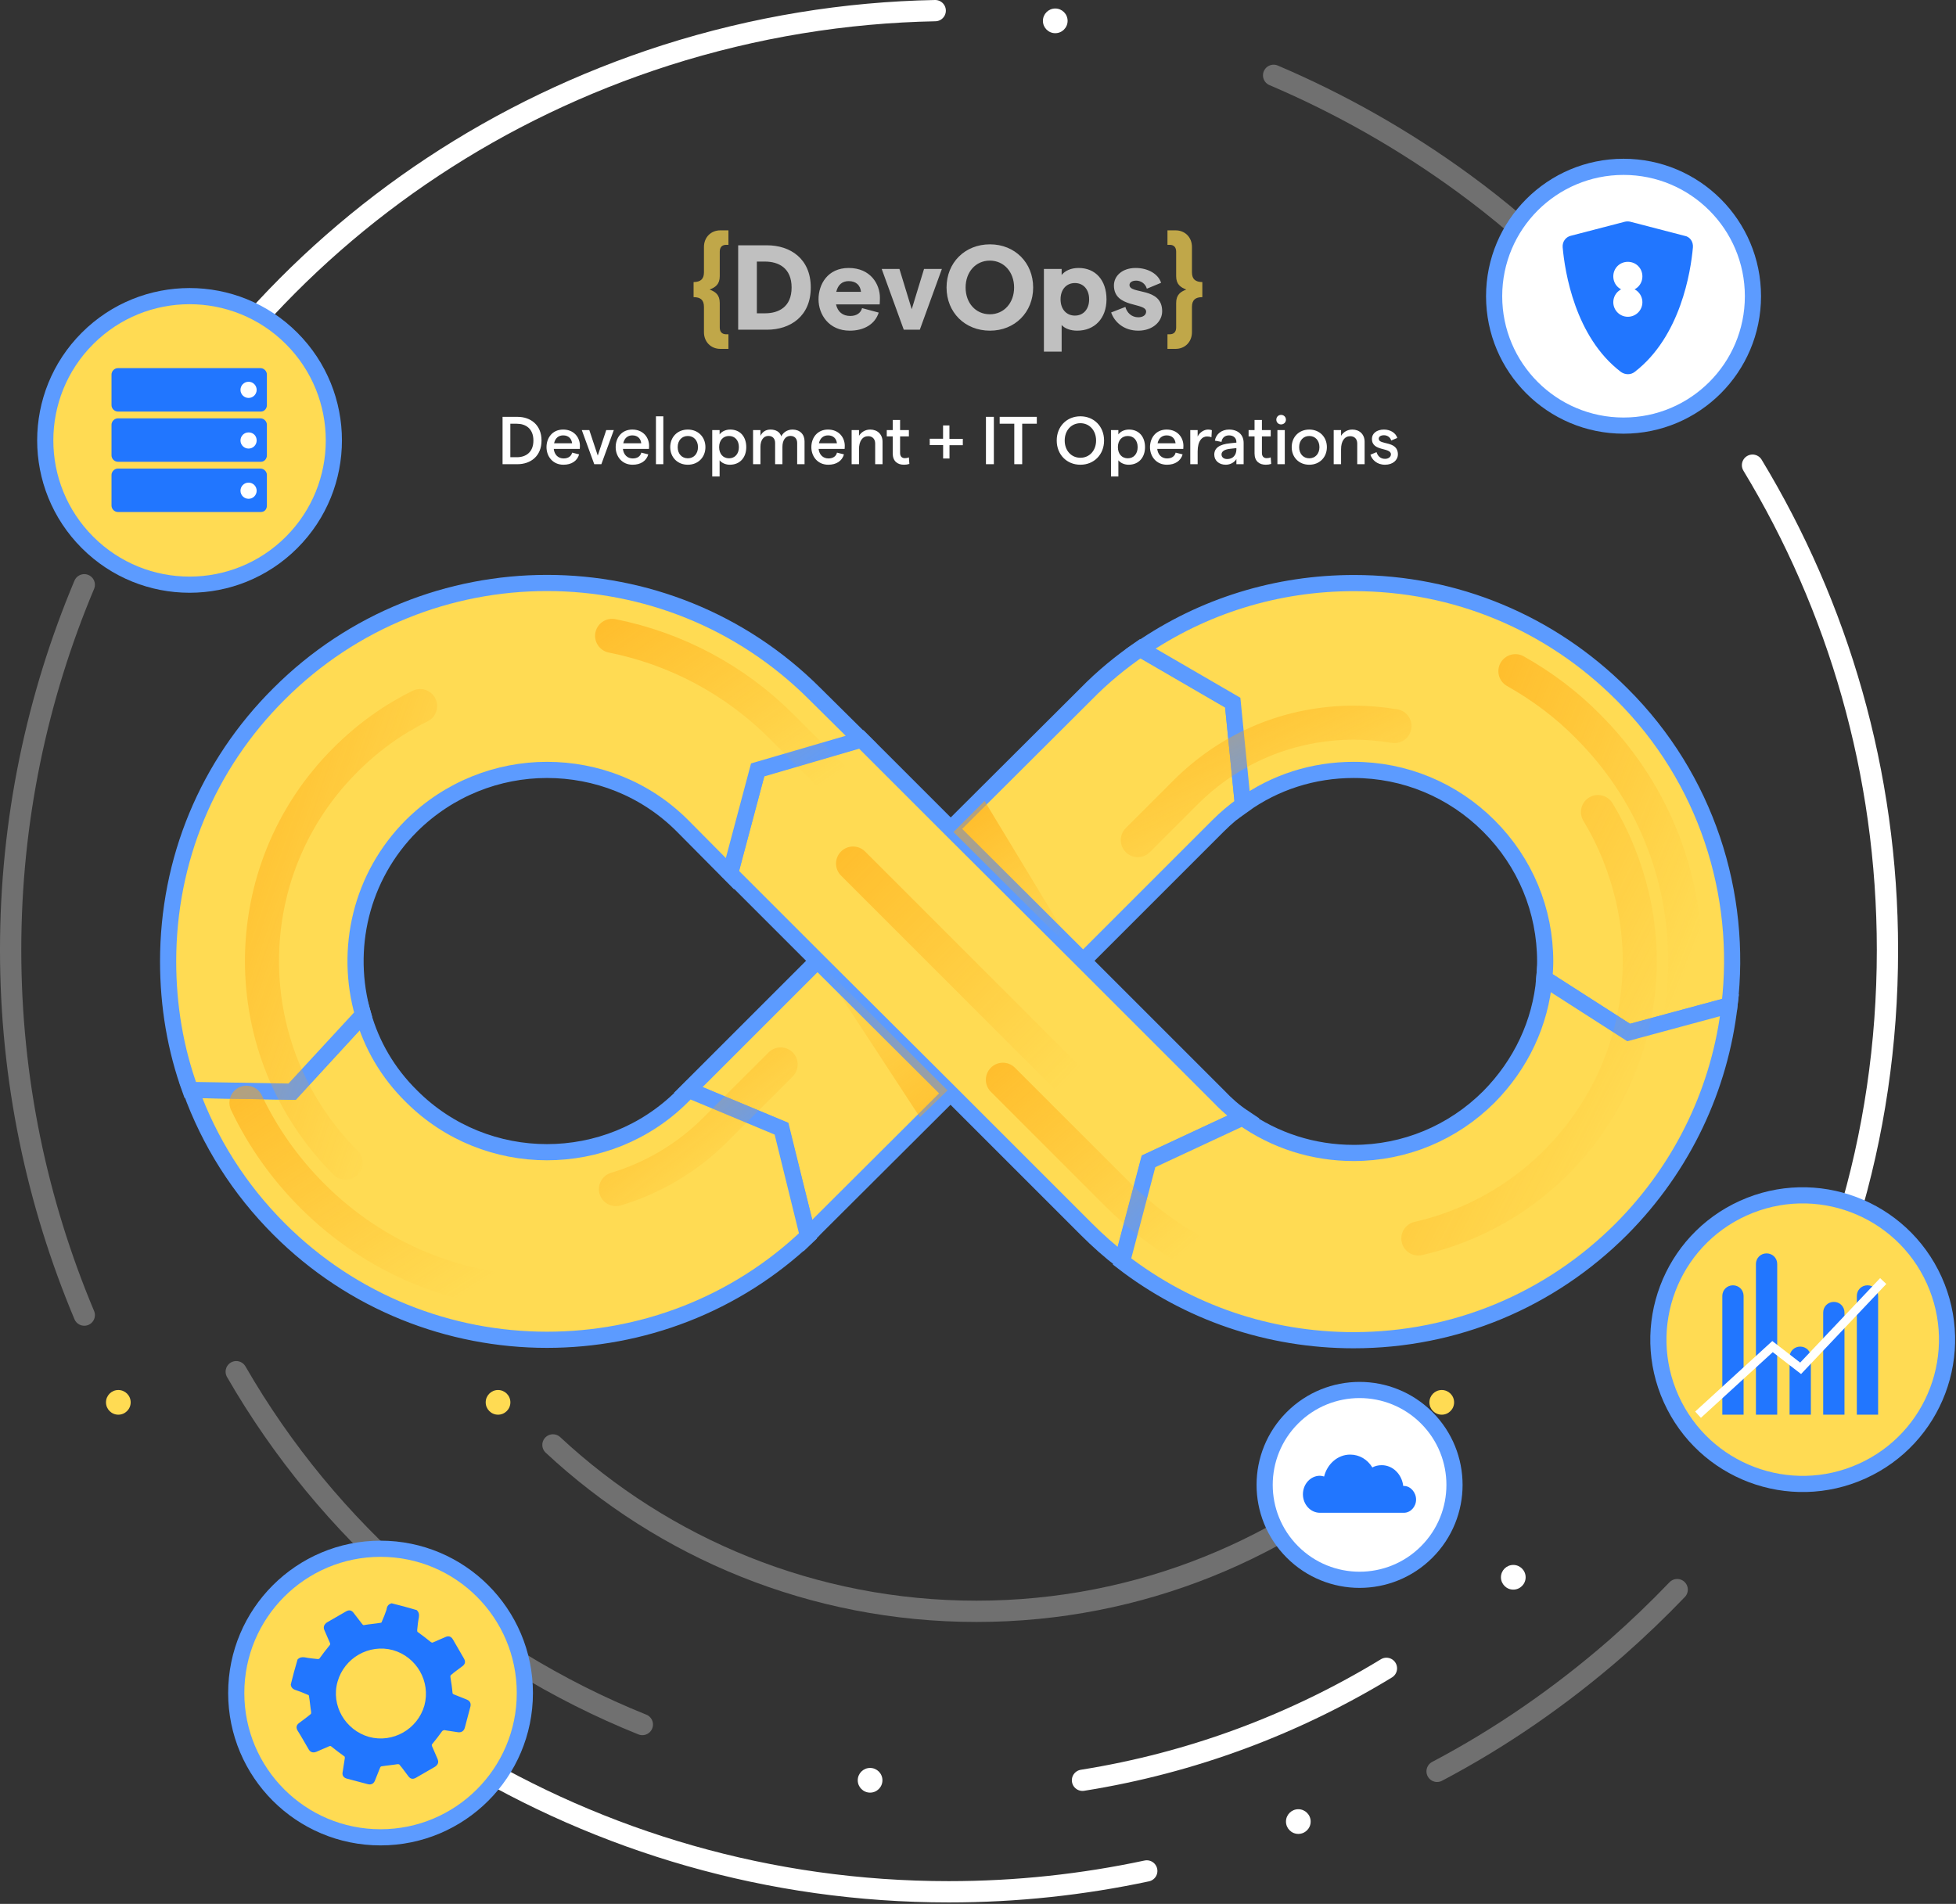 <svg width="605" height="589" viewBox="0 0 605 589" fill="none" xmlns="http://www.w3.org/2000/svg">
<rect x="0" y="0" width="605" height="589" fill="#333333" stroke="none"/>
<g clip-path="url(#clip0_1824_14113)">
<path d="M29.492 161.816C29.492 159.71 31.204 157.998 33.31 157.998C35.417 157.998 37.129 159.71 37.129 161.816C37.129 163.923 35.417 165.635 33.31 165.635C31.204 165.635 29.492 163.923 29.492 161.816Z" fill="#FFDB53"/>
<path d="M32.781 433.836C32.781 431.729 34.493 430.018 36.599 430.018C38.706 430.018 40.418 431.729 40.418 433.836C40.418 435.942 38.706 437.654 36.599 437.654C34.493 437.654 32.781 435.942 32.781 433.836Z" fill="#FFDB53"/>
<path d="M557.602 401.445C557.602 399.339 559.313 397.627 561.42 397.627C563.526 397.627 565.238 399.339 565.238 401.445C565.238 403.552 563.526 405.264 561.42 405.264C559.313 405.264 557.602 403.552 557.602 401.445Z" fill="white"/>
<path d="M100.852 519.943C100.852 517.837 102.563 516.125 104.67 516.125C106.776 516.125 108.488 517.837 108.488 519.943C108.488 522.05 106.776 523.762 104.67 523.762C102.563 523.762 100.852 522.05 100.852 519.943Z" fill="white"/>
<path d="M397.758 563.525C397.758 561.419 399.469 559.707 401.576 559.707C403.683 559.707 405.394 561.419 405.394 563.525C405.394 565.632 403.683 567.344 401.576 567.344C399.469 567.344 397.758 565.632 397.758 563.525Z" fill="white"/>
<path d="M265.305 550.754C265.305 548.647 267.016 546.936 269.123 546.936C271.23 546.936 272.941 548.647 272.941 550.754C272.941 552.86 271.23 554.572 269.123 554.572C267.016 554.572 265.305 552.86 265.305 550.754Z" fill="white"/>
<path d="M150.227 433.836C150.227 431.729 151.938 430.018 154.045 430.018C156.151 430.018 157.863 431.729 157.863 433.836C157.863 435.942 156.151 437.654 154.045 437.654C151.938 437.654 150.227 435.942 150.227 433.836Z" fill="#FFDB53"/>
<path d="M442.125 433.836C442.125 431.729 443.837 430.018 445.943 430.018C448.05 430.018 449.762 431.729 449.762 433.836C449.762 435.942 448.05 437.654 445.943 437.654C443.837 437.654 442.125 435.942 442.125 433.836Z" fill="#FFDB53"/>
<path d="M464.25 487.951C464.25 485.844 465.962 484.133 468.068 484.133C470.175 484.133 471.887 485.844 471.887 487.951C471.887 490.058 470.175 491.769 468.068 491.769C465.962 491.769 464.25 490.058 464.25 487.951Z" fill="white"/>
<path d="M520.336 123.238C520.336 121.132 522.048 119.42 524.154 119.42C526.261 119.42 527.972 121.132 527.972 123.238C527.972 125.345 526.261 127.056 524.154 127.056C522.048 127.056 520.336 125.345 520.336 123.238Z" fill="white"/>
<path d="M322.578 6.451C322.578 4.344 324.29 2.633 326.396 2.633C328.503 2.633 330.215 4.344 330.215 6.451C330.215 8.558 328.503 10.269 326.396 10.269C324.29 10.269 322.578 8.558 322.578 6.451Z" fill="white"/>
<path d="M393.938 23.305C414.346 31.995 434.227 43.186 452.923 56.879C463.72 64.779 473.726 73.337 483.075 82.422" stroke="white" stroke-opacity="0.3" stroke-width="6.583" stroke-miterlimit="10" stroke-linecap="round"/>
<path d="M428.829 516.125C400.521 533.373 368.79 545.355 334.82 550.753" stroke="white" stroke-width="6.583" stroke-miterlimit="10" stroke-linecap="round"/>
<path d="M26.067 406.843C11.452 372.084 3.289 333.901 3.289 293.875C3.289 253.849 11.452 215.666 26.067 180.906" stroke="white" stroke-opacity="0.3" stroke-width="6.583" stroke-miterlimit="10" stroke-linecap="round"/>
<path d="M542.062 143.908C568.527 187.621 583.8 238.97 583.8 293.875C583.8 322.972 579.587 351.017 571.555 377.482" stroke="white" stroke-width="6.583" stroke-miterlimit="10" stroke-linecap="round"/>
<path d="M75.836 102.435C109.41 63.857 153.782 33.837 205.921 17.116C233.57 8.294 261.615 3.818 289.265 3.291" stroke="white" stroke-width="6.583" stroke-miterlimit="10" stroke-linecap="round"/>
<path d="M354.7 578.798C334.95 583.011 314.542 585.25 293.476 585.25C237.913 585.25 186.169 569.713 141.93 542.854" stroke="white" stroke-width="6.583" stroke-miterlimit="10" stroke-linecap="round"/>
<path d="M518.759 491.768C512.834 497.956 506.514 504.012 499.931 509.806C482.551 524.947 463.986 537.719 444.5 547.989" stroke="white" stroke-opacity="0.3" stroke-width="6.583" stroke-miterlimit="10" stroke-linecap="round"/>
<path d="M198.679 533.506C145.618 512.176 101.378 473.466 73.07 424.355" stroke="white" stroke-opacity="0.3" stroke-width="6.583" stroke-miterlimit="10" stroke-linecap="round"/>
<path d="M433.044 447.002C398.68 478.865 352.597 498.483 302.038 498.483C251.478 498.483 205.396 478.997 171.031 447.002" stroke="white" stroke-opacity="0.3" stroke-width="6.583" stroke-miterlimit="10" stroke-linecap="round"/>
<path d="M293.996 338.247L251.995 380.116C251.337 380.906 250.547 381.564 249.888 382.223L241.594 349.175L212.891 337.193L252.785 297.299" fill="#FFDB53"/>
<path d="M293.996 338.247L251.995 380.116C251.337 380.906 250.547 381.564 249.888 382.223L241.594 349.175L212.891 337.193L252.785 297.299" stroke="#5C9BFF" stroke-width="5" stroke-miterlimit="10"/>
<path d="M249.891 382.354C227.376 403.816 198.278 414.481 169.18 414.481C139.16 414.481 109.141 403.026 86.363 380.248C73.986 367.871 64.77 353.256 58.977 337.193L90.445 337.72L112.301 313.889C114.934 323.237 119.937 331.927 127.311 339.168C150.352 362.21 188.008 362.21 211.049 339.168L213.024 337.193L241.727 349.175L249.891 382.354Z" fill="#FFDB53" stroke="#5C9BFF" stroke-width="5" stroke-miterlimit="10"/>
<path d="M334.948 297.298L376.817 255.429C379.187 253.059 381.689 250.952 384.454 248.977L381.294 217.246L352.723 200.656C346.798 204.738 341.136 209.346 336.001 214.613L294 256.482" fill="#FFDB53"/>
<path d="M334.948 297.298L376.817 255.429C379.187 253.059 381.689 250.952 384.454 248.977L381.294 217.246L352.723 200.656C346.798 204.738 341.136 209.346 336.001 214.613L294 256.482" stroke="#5C9BFF" stroke-width="5" stroke-miterlimit="10"/>
<path d="M534.943 310.992L503.738 319.419L477.669 302.698C477.8 300.986 477.932 299.274 477.932 297.431C477.932 281.631 471.744 266.753 460.552 255.562C449.361 244.37 434.483 238.182 418.683 238.182C406.175 238.182 394.325 242 384.45 249.11L381.29 217.379L352.719 200.789C372.073 187.491 394.851 180.381 418.814 180.381C450.151 180.381 479.512 192.626 501.632 214.745C527.833 240.815 539.025 276.628 534.943 310.992Z" fill="#FFDB53" stroke="#5C9BFF" stroke-width="5" stroke-miterlimit="10"/>
<path d="M384.453 345.62L355.355 359.181L347.192 390.122C343.242 387.094 339.555 383.802 336 380.247L293.999 338.246L252.92 297.299L225.797 270.176L234.355 238.049L266.35 228.701L293.999 256.351L335.079 297.299L376.948 339.168C379.186 341.538 381.688 343.776 384.453 345.62Z" fill="#FFDB53" stroke="#5C9BFF" stroke-width="5"/>
<path d="M252.922 297.299L284.521 345.62L293.08 337.325L252.922 297.299Z" fill="url(#paint0_linear_1824_14113)"/>
<path d="M333.763 296.114L304.533 247.793L294.922 257.405L333.763 296.114Z" fill="url(#paint1_linear_1824_14113)"/>
<path d="M534.948 310.992C532.052 336.272 520.86 360.761 501.505 380.248C479.386 402.368 450.024 414.612 418.688 414.612C392.487 414.612 367.471 406.054 347.062 390.254L355.226 359.313L384.324 345.752C394.33 352.862 406.18 356.68 418.688 356.68C434.488 356.68 449.366 350.492 460.558 339.3C470.432 329.294 476.489 316.522 477.674 302.697L503.744 319.419L534.948 310.992Z" fill="#FFDB53" stroke="#5C9BFF" stroke-width="5" stroke-miterlimit="10"/>
<path d="M266.35 228.833L234.356 238.181L225.798 270.308L211.051 255.43C199.465 243.843 184.323 238.181 169.182 238.181C154.04 238.181 138.899 243.975 127.312 255.43C111.513 271.229 106.509 293.744 112.303 313.889L90.314 337.72L58.847 337.193C54.238 324.554 52 311.124 52 297.431C52 266.094 64.113 236.733 86.365 214.613C132.052 168.926 206.311 168.926 251.999 214.613L266.35 228.833Z" fill="#FFDB53" stroke="#5C9BFF" stroke-width="5" stroke-miterlimit="10"/>
<path d="M241.462 329.295L221.317 349.44C212.628 358.13 201.963 364.449 190.508 367.873" stroke="url(#paint2_linear_1824_14113)" stroke-width="10.533" stroke-miterlimit="10" stroke-linecap="round"/>
<path d="M169.182 399.999C141.796 399.999 115.989 389.334 96.635 369.979C88.076 361.421 81.23 351.678 76.227 341.145" stroke="url(#paint3_linear_1824_14113)" stroke-width="10.533" stroke-miterlimit="10" stroke-linecap="round"/>
<path d="M189.328 196.707C209.078 200.657 227.248 210.269 241.731 224.752L266.089 249.11" stroke="url(#paint4_linear_1824_14113)" stroke-width="10.533" stroke-miterlimit="10" stroke-linecap="round"/>
<path d="M379.451 392.229C367.206 387.094 355.883 379.589 346.14 369.978L310.195 334.033" stroke="url(#paint5_linear_1824_14113)" stroke-width="10.533" stroke-miterlimit="10" stroke-linecap="round"/>
<path d="M468.719 207.635C476.882 212.243 484.518 217.905 491.233 224.751C510.588 244.106 521.253 269.912 521.253 297.299C521.253 310.992 518.62 324.29 513.485 336.666" stroke="url(#paint6_linear_1824_14113)" stroke-width="10.533" stroke-miterlimit="10" stroke-linecap="round"/>
<path d="M351.93 259.906L366.676 245.159C380.633 231.203 399.066 223.566 418.815 223.566C423.029 223.566 427.242 223.961 431.324 224.62" stroke="url(#paint7_linear_1824_14113)" stroke-width="10.533" stroke-miterlimit="10" stroke-linecap="round"/>
<path d="M106.903 359.708C72.407 325.212 72.407 269.386 106.903 235.021C113.882 228.043 121.65 222.513 129.945 218.432" stroke="url(#paint8_linear_1824_14113)" stroke-width="10.533" stroke-miterlimit="10" stroke-linecap="round"/>
<path d="M263.852 267.148L341.139 344.436" stroke="url(#paint9_linear_1824_14113)" stroke-width="10.533" stroke-miterlimit="10" stroke-linecap="round"/>
<path d="M438.695 383.145C486.226 372.217 515.851 324.949 504.923 277.55C502.684 268.07 499.129 259.248 494.258 251.217" stroke="url(#paint10_linear_1824_14113)" stroke-width="10.533" stroke-miterlimit="10" stroke-linecap="round"/>
<path d="M90.191 167.805C107.621 150.374 107.621 122.114 90.191 104.683C72.76 87.252 44.499 87.252 27.069 104.683C9.638 122.114 9.638 150.374 27.069 167.805C44.499 185.236 72.76 185.236 90.191 167.805Z" fill="#FFDB53" stroke="#5C9BFF" stroke-width="5" stroke-miterlimit="10"/>
<path d="M441.284 480.132C452.75 468.666 452.75 450.076 441.284 438.61C429.818 427.144 411.228 427.144 399.761 438.61C388.295 450.076 388.295 468.666 399.761 480.132C411.228 491.599 429.818 491.599 441.284 480.132Z" fill="white" stroke="#5C9BFF" stroke-width="5" stroke-miterlimit="10"/>
<path d="M502.167 131.666C524.273 131.666 542.193 113.745 542.193 91.639C542.193 69.534 524.273 51.613 502.167 51.613C480.061 51.613 462.141 69.534 462.141 91.639C462.141 113.745 480.061 131.666 502.167 131.666Z" fill="white" stroke="#5C9BFF" stroke-width="5" stroke-miterlimit="10"/>
<path d="M117.705 568.398C142.356 568.398 162.339 548.414 162.339 523.763C162.339 499.112 142.356 479.129 117.705 479.129C93.054 479.129 73.07 499.112 73.07 523.763C73.07 548.414 93.054 568.398 117.705 568.398Z" fill="#FFDB53" stroke="#5C9BFF" stroke-width="5" stroke-miterlimit="10"/>
<g opacity="0.69">
<path d="M222.811 107.931C219.864 107.931 217.738 105.73 217.738 102.783V94.95C217.738 92.749 216.619 91.928 214.529 91.928V87.265C216.619 87.228 217.738 86.407 217.738 84.243V76.409C217.738 73.425 219.864 71.261 222.811 71.261H225.31V75.738H224.639C223.296 75.738 222.625 76.521 222.625 77.864V85.437C222.625 87.974 221.244 88.906 219.491 89.578C221.244 90.249 222.625 91.144 222.625 93.756V101.329C222.625 102.634 223.296 103.418 224.639 103.418H225.31V107.931H222.811ZM363.603 107.931H361.104V103.418H361.775C363.118 103.418 363.79 102.634 363.79 101.329V93.756C363.79 91.144 365.17 90.249 366.923 89.578C365.17 88.906 363.79 87.974 363.79 85.437V77.864C363.79 76.521 363.118 75.738 361.775 75.738H361.104V71.261H363.603C366.55 71.261 368.677 73.425 368.677 76.409V84.243C368.677 86.407 369.796 87.228 371.885 87.265V91.928C369.796 91.928 368.677 92.749 368.677 94.95V102.783C368.677 105.73 366.55 107.931 363.603 107.931Z" fill="#FFDB53"/>
<path d="M228.319 102V75.887H237.235C244.397 75.887 250.776 79.99 250.776 88.944C250.776 97.897 244.397 102 237.235 102H228.319ZM234.101 96.927H236.601C240.816 96.927 244.845 94.987 244.845 88.944C244.845 82.9 240.816 80.923 236.601 80.923H234.101V96.927ZM272.162 92.114C272.162 92.86 272.124 93.756 272.087 94.166H258.583C259.105 96.479 260.672 97.747 262.985 97.747C264.85 97.747 266.23 96.889 266.641 95.323L271.789 96.703C270.67 100.247 267.312 102.298 262.836 102.298C256.345 102.298 253.174 97.262 253.174 92.599C253.174 87.936 256.009 82.9 262.5 82.9C269.289 82.9 272.162 87.936 272.162 92.114ZM258.658 90.286H266.305C266.118 88.384 264.925 86.966 262.5 86.966C260.523 86.966 259.18 88.085 258.658 90.286ZM279.541 102L272.714 83.199H278.198L282.003 95.658L285.808 83.199H291.329L284.502 102H279.541ZM306.204 102.298C298.444 102.298 292.774 96.628 292.774 88.944C292.774 81.259 298.444 75.588 306.204 75.588C313.888 75.588 319.559 81.259 319.559 88.944C319.559 96.628 313.888 102.298 306.204 102.298ZM306.166 97.225C310.531 97.225 313.665 93.718 313.665 88.944C313.665 84.168 310.531 80.625 306.166 80.625C301.765 80.625 298.668 84.168 298.668 88.944C298.668 93.718 301.765 97.225 306.166 97.225ZM322.886 108.789V83.199H328.37V85.064C329.415 83.758 331.243 82.9 333.63 82.9C338.853 82.9 342.247 86.705 342.247 92.599C342.247 98.493 338.554 102.298 333.182 102.298C331.131 102.298 329.377 101.664 328.37 100.545V108.789H322.886ZM332.474 97.635C335.122 97.635 336.876 95.621 336.876 92.599C336.876 89.578 335.122 87.563 332.474 87.563C329.825 87.563 328.034 89.578 328.034 92.599C328.034 95.621 329.825 97.635 332.474 97.635ZM352.078 102.298C347.49 102.298 344.655 99.501 343.685 96.665L348.087 94.95C348.535 96.703 349.989 98.158 352.078 98.158C353.533 98.158 354.503 97.449 354.503 96.404C354.503 93.457 344.543 95.434 344.543 88.309C344.543 85.362 347.117 82.9 351.258 82.9C355.1 82.9 358.271 84.765 359.129 87.489L354.727 89.317C354.242 87.6 352.713 86.817 351.444 86.817C350.213 86.817 349.355 87.339 349.355 88.16C349.355 91.144 359.465 88.682 359.465 96.292C359.465 99.538 356.48 102.298 352.078 102.298Z" fill="white"/>
</g>
<path d="M121.134 496C123.768 496.658 126.269 497.317 128.902 498.107C129.561 498.765 129.692 499.423 129.561 500.345C129.297 501.662 129.166 502.978 129.034 504.295C129.034 504.558 129.034 504.822 129.297 504.953C130.614 505.875 131.931 506.928 133.247 507.981C133.511 508.113 133.642 508.245 133.906 508.113C135.222 507.586 136.539 506.928 137.856 506.402C138.777 506.007 139.567 506.27 140.094 507.192C141.279 509.166 142.332 511.141 143.517 513.116C144.044 514.038 143.912 514.828 142.991 515.486C141.806 516.408 140.621 517.198 139.567 518.12C139.304 518.251 139.304 518.515 139.304 518.778C139.567 520.358 139.831 522.07 139.962 523.65C139.962 523.913 140.094 524.045 140.357 524.176C141.674 524.703 142.991 525.23 144.307 525.756C145.361 526.151 145.756 526.941 145.492 527.995C144.966 530.101 144.307 532.339 143.781 534.446C143.517 535.499 142.727 536.026 141.674 535.894C140.226 535.631 138.777 535.499 137.461 535.236C137.197 535.236 137.066 535.368 136.802 535.499C135.881 536.816 134.827 538.133 133.774 539.449C133.511 539.713 133.511 539.844 133.642 540.239C134.169 541.556 134.827 542.873 135.354 544.189C135.749 545.243 135.486 545.901 134.564 546.559C132.589 547.744 130.614 548.798 128.639 549.983C127.717 550.509 126.928 550.378 126.269 549.456C125.348 548.271 124.558 547.086 123.636 546.033C123.504 545.769 123.241 545.769 122.978 545.769C121.398 546.033 119.686 546.164 118.106 546.428C117.843 546.428 117.711 546.559 117.579 546.823C117.053 548.139 116.526 549.456 115.999 550.773C115.604 551.826 114.814 552.221 113.761 551.958C111.654 551.431 109.416 550.773 107.309 550.246C106.256 549.983 105.729 549.193 105.993 548.139C106.256 546.691 106.388 545.374 106.651 543.926C106.651 543.531 106.651 543.399 106.388 543.268C105.071 542.346 103.754 541.293 102.57 540.371C102.306 540.108 102.175 540.108 101.78 540.239C100.463 540.766 99.146 541.424 97.83 541.951C96.776 542.346 95.986 542.083 95.46 541.161C94.275 539.186 93.221 537.211 92.036 535.368C91.51 534.446 91.641 533.656 92.563 532.998C93.748 532.076 94.933 531.286 95.986 530.365C96.25 530.233 96.25 529.97 96.25 529.706C95.986 528.126 95.855 526.415 95.591 524.835C95.591 524.571 95.46 524.308 95.196 524.308C94.011 523.781 92.695 523.255 91.51 522.86C90.588 522.596 90.061 522.07 89.93 521.148C90.588 518.515 91.246 516.013 92.036 513.38C92.695 512.721 93.353 512.59 94.275 512.721C95.591 512.985 96.908 513.116 98.225 513.248C98.488 513.248 98.751 513.248 98.883 512.985C99.805 511.668 100.858 510.351 101.911 509.035C102.175 508.771 102.175 508.508 102.043 508.245C101.516 506.928 100.858 505.612 100.331 504.295C99.936 503.373 100.2 502.583 101.121 501.925C103.096 500.74 105.071 499.687 107.046 498.502C107.968 497.975 108.758 498.107 109.416 499.028C110.338 500.213 111.128 501.267 112.049 502.452C112.313 502.715 112.444 502.847 112.708 502.715C114.288 502.452 115.999 502.32 117.579 502.057C117.843 502.057 118.106 501.925 118.106 501.662C118.633 500.477 119.159 499.16 119.554 497.975C119.686 496.79 120.213 496.263 121.134 496ZM121.529 510.483C114.156 508.508 106.519 512.853 104.413 520.226C102.306 527.6 106.783 535.236 114.156 537.343C121.529 539.318 129.166 534.973 131.272 527.6C133.247 520.226 128.902 512.59 121.529 510.483Z" fill="#2176FF"/>
<path d="M575.972 455.107C598.434 444.954 608.412 418.513 598.258 396.051C588.104 373.59 561.664 363.612 539.202 373.765C516.74 383.919 506.762 410.359 516.916 432.821C527.07 455.283 553.51 465.261 575.972 455.107Z" fill="#FFDB53" stroke="#5C9BFF" stroke-width="5" stroke-miterlimit="10"/>
<path d="M539.434 437.653H532.719V400.919C532.719 399.075 534.167 397.627 536.01 397.627C537.854 397.627 539.302 399.075 539.302 400.919V437.653H539.434Z" fill="#2176FF"/>
<path d="M581.043 437.653H574.328V400.919C574.328 399.075 575.776 397.627 577.62 397.627C579.463 397.627 580.911 399.075 580.911 400.919V437.653H581.043Z" fill="#2176FF"/>
<path d="M549.832 437.653H543.117V391.044C543.117 389.2 544.566 387.752 546.409 387.752C548.252 387.752 549.7 389.2 549.7 391.044V437.653H549.832Z" fill="#2176FF"/>
<path d="M560.238 437.652H553.523V419.878C553.523 418.034 554.972 416.586 556.815 416.586C558.658 416.586 560.107 418.034 560.107 419.878V437.652H560.238Z" fill="#2176FF"/>
<path d="M570.637 437.653H563.922V406.053C563.922 404.21 565.37 402.762 567.213 402.762C569.057 402.762 570.505 404.21 570.505 406.053V437.653H570.637Z" fill="#2176FF"/>
<path d="M525.211 437.653L548.252 416.587L556.942 423.302L582.485 396.311" stroke="white" stroke-width="2.633" stroke-miterlimit="10"/>
<path d="M434.242 459.701C434.135 459.701 434.135 459.701 434.028 459.701C433.598 456.078 430.807 453.273 427.371 453.273C426.298 453.273 425.331 453.506 424.472 453.974C422.969 451.519 420.5 450 417.601 450C413.736 450 410.515 452.922 409.549 456.779C409.12 456.662 408.69 456.545 408.261 456.545C405.362 456.545 403 459.117 403 462.273C403 465.429 405.362 468 408.261 468H434.242C436.282 468 438 466.13 438 463.909C438 461.688 436.282 459.701 434.242 459.701Z" fill="#2176FF"/>
<path d="M80.707 127.318H36.467C35.414 127.318 34.492 126.397 34.492 125.344V115.864C34.492 114.81 35.414 113.889 36.467 113.889H80.575C81.628 113.889 82.55 114.81 82.55 115.864V125.344C82.55 126.397 81.76 127.318 80.707 127.318Z" fill="#2176FF"/>
<path d="M80.707 142.856H36.467C35.414 142.856 34.492 141.934 34.492 140.881V131.401C34.492 130.347 35.414 129.426 36.467 129.426H80.575C81.628 129.426 82.55 130.347 82.55 131.401V140.881C82.55 141.934 81.76 142.856 80.707 142.856Z" fill="#2176FF"/>
<path d="M80.707 158.391H36.467C35.414 158.391 34.492 157.469 34.492 156.416V146.936C34.492 145.883 35.414 144.961 36.467 144.961H80.575C81.628 144.961 82.55 145.883 82.55 146.936V156.416C82.55 157.601 81.76 158.391 80.707 158.391Z" fill="#2176FF"/>
<path d="M79.386 120.605C79.386 121.922 78.333 123.107 76.884 123.107C75.568 123.107 74.383 122.053 74.383 120.605C74.383 119.289 75.436 118.104 76.884 118.104C78.333 118.104 79.386 119.289 79.386 120.605Z" fill="white"/>
<path d="M79.386 136.271C79.386 137.588 78.333 138.773 76.884 138.773C75.568 138.773 74.383 137.719 74.383 136.271C74.383 134.955 75.436 133.77 76.884 133.77C78.333 133.77 79.386 134.823 79.386 136.271Z" fill="white"/>
<path d="M79.386 151.808C79.386 153.125 78.333 154.31 76.884 154.31C75.568 154.31 74.383 153.257 74.383 151.808C74.383 150.492 75.436 149.307 76.884 149.307C78.333 149.307 79.386 150.492 79.386 151.808Z" fill="white"/>
<path d="M523.629 76.497C522.97 84.002 519.81 104.146 505.591 115.075C504.406 115.996 502.694 115.996 501.377 115.075C487.157 104.278 483.998 84.002 483.339 76.497C483.208 74.785 484.261 73.337 485.841 72.942L502.562 68.597C503.089 68.465 503.747 68.465 504.274 68.597L520.995 72.942C522.707 73.205 523.76 74.785 523.629 76.497Z" fill="#2176FF"/>
<path d="M503.484 111.652C491.107 102.041 488.079 84.266 487.289 76.629L503.484 72.416L519.679 76.629C518.889 84.266 515.86 101.909 503.484 111.652Z" fill="#2176FF"/>
<path d="M508 85.5C508 88.02 506.02 90 503.5 90C500.98 90 499 88.02 499 85.5C499 82.98 500.98 81 503.5 81C506.02 81 508 82.98 508 85.5Z" fill="white"/>
<path d="M503.5 98C505.985 98 508 95.985 508 93.5C508 91.015 505.985 89 503.5 89C501.015 89 499 91.015 499 93.5C499 95.985 501.015 98 503.5 98Z" fill="white"/>
<path d="M155.444 143.604V128.957H160.047C164.127 128.957 167.496 131.447 167.496 136.28C167.496 141.114 164.127 143.604 160.047 143.604H155.444ZM157.85 141.448H159.88C162.516 141.448 164.985 140.025 164.985 136.28C164.985 132.535 162.516 131.091 159.88 131.091H157.85V141.448ZM179.374 137.933C179.374 138.247 179.353 138.686 179.332 138.875H171.276C171.485 140.695 172.657 141.825 174.331 141.825C175.712 141.825 176.695 141.176 176.967 140.025L179.122 140.57C178.557 142.599 176.758 143.771 174.289 143.771C170.941 143.771 169.037 141.176 169.037 138.331C169.037 135.485 170.836 132.89 174.184 132.89C177.574 132.89 179.374 135.359 179.374 137.933ZM171.38 137.138H176.946C176.8 135.715 175.858 134.69 174.184 134.69C172.741 134.69 171.715 135.569 171.38 137.138ZM183.806 143.604L179.956 133.058H182.278L184.894 140.946L187.509 133.058H189.853L186.003 143.604H183.806ZM200.768 137.933C200.768 138.247 200.747 138.686 200.726 138.875H192.67C192.879 140.695 194.051 141.825 195.725 141.825C197.106 141.825 198.089 141.176 198.361 140.025L200.517 140.57C199.952 142.599 198.152 143.771 195.683 143.771C192.335 143.771 190.431 141.176 190.431 138.331C190.431 135.485 192.231 132.89 195.578 132.89C198.968 132.89 200.768 135.359 200.768 137.933ZM192.775 137.138H198.34C198.194 135.715 197.252 134.69 195.578 134.69C194.135 134.69 193.109 135.569 192.775 137.138ZM202.889 143.604V128.789H205.169V143.604H202.889ZM212.75 143.771C209.569 143.771 207.309 141.49 207.309 138.331C207.309 135.171 209.569 132.89 212.75 132.89C215.909 132.89 218.19 135.171 218.19 138.331C218.19 141.49 215.909 143.771 212.75 143.771ZM212.75 141.783C214.612 141.783 215.888 140.36 215.888 138.331C215.888 136.301 214.612 134.878 212.75 134.878C210.867 134.878 209.611 136.301 209.611 138.331C209.611 140.36 210.867 141.783 212.75 141.783ZM220.298 147.412V133.058H222.579V134.397C223.165 133.539 224.399 132.89 225.864 132.89C228.982 132.89 230.823 135.15 230.823 138.331C230.823 141.511 228.898 143.771 225.738 143.771C224.462 143.771 223.227 143.227 222.579 142.39V147.412H220.298ZM225.487 141.783C227.329 141.783 228.542 140.402 228.542 138.331C228.542 136.238 227.329 134.878 225.487 134.878C223.646 134.878 222.432 136.238 222.432 138.331C222.432 140.402 223.646 141.783 225.487 141.783ZM232.926 143.604V133.058H235.207V134.836C235.772 133.685 236.776 132.89 238.304 132.89C239.999 132.89 241.212 133.623 241.652 134.983C242.217 133.832 243.472 132.89 245.125 132.89C247.385 132.89 248.849 134.355 248.849 136.489V143.604H246.569V137.054C246.569 135.736 245.815 134.857 244.476 134.857C242.907 134.857 242.007 136.238 242.007 138.268V143.604H239.747V137.054C239.747 135.736 239.015 134.857 237.676 134.857C236.107 134.857 235.207 136.259 235.207 138.268V143.604H232.926ZM261.293 137.933C261.293 138.247 261.272 138.686 261.251 138.875H253.195C253.404 140.695 254.576 141.825 256.25 141.825C257.631 141.825 258.614 141.176 258.886 140.025L261.041 140.57C260.476 142.599 258.677 143.771 256.208 143.771C252.86 143.771 250.956 141.176 250.956 138.331C250.956 135.485 252.755 132.89 256.103 132.89C259.493 132.89 261.293 135.359 261.293 137.933ZM253.299 137.138H258.865C258.719 135.715 257.777 134.69 256.103 134.69C254.66 134.69 253.634 135.569 253.299 137.138ZM263.413 143.604V133.058H265.694V134.815C266.406 133.685 267.619 132.89 269.168 132.89C271.406 132.89 272.976 134.376 272.976 136.657V143.604H270.695V137.18C270.695 135.862 269.879 134.941 268.54 134.941C266.761 134.941 265.694 136.447 265.694 138.979V143.604H263.413ZM281.27 143.52C280.768 143.687 280.182 143.771 279.596 143.771C277.608 143.771 276.122 142.683 276.122 140.277V135.004H274.281V133.058H276.122V129.919H278.403V133.058H281.123V135.004H278.403V140.151C278.403 141.197 278.989 141.741 279.847 141.741C280.244 141.741 280.726 141.678 281.123 141.49L281.27 143.52ZM297.803 135.757V137.724H293.681V141.846H291.714V137.703H287.571V135.736H291.693V131.614H293.66V135.757H297.803ZM304.958 143.604V128.957H307.406V143.604H304.958ZM313.722 143.604V131.091H309.203V128.957H320.69V131.091H316.171V143.604H313.722ZM334.171 143.771C329.944 143.771 326.847 140.611 326.847 136.28C326.847 131.949 329.944 128.789 334.171 128.789C338.398 128.789 341.494 131.949 341.494 136.28C341.494 140.611 338.398 143.771 334.171 143.771ZM334.171 141.616C336.996 141.616 339.025 139.377 339.025 136.28C339.025 133.183 336.996 130.923 334.171 130.923C331.346 130.923 329.317 133.183 329.317 136.28C329.317 139.377 331.346 141.616 334.171 141.616ZM343.636 147.412V133.058H345.917V134.397C346.503 133.539 347.737 132.89 349.202 132.89C352.32 132.89 354.161 135.15 354.161 138.331C354.161 141.511 352.236 143.771 349.077 143.771C347.8 143.771 346.566 143.227 345.917 142.39V147.412H343.636ZM348.826 141.783C350.667 141.783 351.88 140.402 351.88 138.331C351.88 136.238 350.667 134.878 348.826 134.878C346.984 134.878 345.771 136.238 345.771 138.331C345.771 140.402 346.984 141.783 348.826 141.783ZM366.036 137.933C366.036 138.247 366.015 138.686 365.994 138.875H357.938C358.148 140.695 359.319 141.825 360.993 141.825C362.374 141.825 363.358 141.176 363.63 140.025L365.785 140.57C365.22 142.599 363.42 143.771 360.951 143.771C357.604 143.771 355.699 141.176 355.699 138.331C355.699 135.485 357.499 132.89 360.847 132.89C364.237 132.89 366.036 135.359 366.036 137.933ZM358.043 137.138H363.609C363.462 135.715 362.521 134.69 360.847 134.69C359.403 134.69 358.378 135.569 358.043 137.138ZM374.706 135.276C374.33 135.108 373.827 135.025 373.346 135.025C371.798 135.025 370.438 136.406 370.438 139.67V143.604H368.157V133.058H370.438V135.066C371.003 133.811 372.384 132.89 373.66 132.89C374.058 132.89 374.518 132.953 374.832 133.079L374.706 135.276ZM380.144 132.89C382.822 132.89 384.663 134.397 384.663 137.033V143.604H382.424V141.992C381.817 143.059 380.52 143.771 379.118 143.771C377.026 143.771 375.582 142.453 375.582 140.653C375.582 138.582 377.193 137.473 380.436 137.138L382.424 136.929V136.782C382.424 135.485 381.524 134.69 380.144 134.69C378.867 134.69 377.967 135.443 377.821 136.699L375.77 136.322C376.105 134.25 377.905 132.89 380.144 132.89ZM379.579 142.013C381.357 142.013 382.403 140.779 382.424 139.063V138.624L380.416 138.854C378.7 139.042 377.821 139.67 377.821 140.59C377.821 141.427 378.511 142.013 379.579 142.013ZM393.185 143.52C392.683 143.687 392.097 143.771 391.512 143.771C389.524 143.771 388.038 142.683 388.038 140.277V135.004H386.197V133.058H388.038V129.919H390.319V133.058H393.039V135.004H390.319V140.151C390.319 141.197 390.905 141.741 391.763 141.741C392.16 141.741 392.641 141.678 393.039 141.49L393.185 143.52ZM396.239 131.3C395.402 131.3 394.774 130.651 394.774 129.835C394.774 128.998 395.402 128.35 396.239 128.35C397.097 128.35 397.745 128.998 397.745 129.835C397.745 130.651 397.097 131.3 396.239 131.3ZM395.109 143.604V133.058H397.39V143.604H395.109ZM404.97 143.771C401.79 143.771 399.53 141.49 399.53 138.331C399.53 135.171 401.79 132.89 404.97 132.89C408.13 132.89 410.41 135.171 410.41 138.331C410.41 141.49 408.13 143.771 404.97 143.771ZM404.97 141.783C406.832 141.783 408.109 140.36 408.109 138.331C408.109 136.301 406.832 134.878 404.97 134.878C403.087 134.878 401.832 136.301 401.832 138.331C401.832 140.36 403.087 141.783 404.97 141.783ZM412.519 143.604V133.058H414.799V134.815C415.511 133.685 416.724 132.89 418.273 132.89C420.512 132.89 422.081 134.376 422.081 136.657V143.604H419.8V137.18C419.8 135.862 418.984 134.941 417.645 134.941C415.866 134.941 414.799 136.447 414.799 138.979V143.604H412.519ZM428.399 143.771C425.826 143.771 424.361 142.181 423.88 140.674L425.763 139.879C426.119 141.009 426.935 141.951 428.399 141.951C429.487 141.951 430.22 141.323 430.22 140.57C430.22 138.289 424.34 139.774 424.34 135.778C424.34 134.125 425.784 132.89 428.064 132.89C430.052 132.89 431.726 133.937 432.187 135.485L430.303 136.28C430.031 135.234 429.048 134.648 428.085 134.648C427.081 134.648 426.453 135.046 426.453 135.736C426.453 137.766 432.375 136.217 432.375 140.549C432.375 142.369 430.785 143.771 428.399 143.771Z" fill="white"/>
</g>
<defs>
<linearGradient id="paint0_linear_1824_14113" x1="253.389" y1="299.5" x2="328.211" y2="401.824" gradientUnits="userSpaceOnUse">
<stop stop-color="#FFA60E" stop-opacity="0"/>
<stop offset="1" stop-color="#FFA60E"/>
</linearGradient>
<linearGradient id="paint1_linear_1824_14113" x1="278.388" y1="219.5" x2="327.888" y2="292" gradientUnits="userSpaceOnUse">
<stop stop-color="#FFA60E"/>
<stop offset="1" stop-color="#FFA60E" stop-opacity="0"/>
</linearGradient>
<linearGradient id="paint2_linear_1824_14113" x1="147.35" y1="297.525" x2="211.338" y2="380.447" gradientUnits="userSpaceOnUse">
<stop stop-color="#FFA60E"/>
<stop offset="1" stop-color="#FFA60E" stop-opacity="0"/>
</linearGradient>
<linearGradient id="paint3_linear_1824_14113" x1="-2.506" y1="292.677" x2="89.449" y2="435.171" gradientUnits="userSpaceOnUse">
<stop stop-color="#FFA60E"/>
<stop offset="1" stop-color="#FFA60E" stop-opacity="0"/>
</linearGradient>
<linearGradient id="paint4_linear_1824_14113" x1="124.313" y1="153.553" x2="208.565" y2="274.639" gradientUnits="userSpaceOnUse">
<stop stop-color="#FFA60E"/>
<stop offset="1" stop-color="#FFA60E" stop-opacity="0"/>
</linearGradient>
<linearGradient id="paint5_linear_1824_14113" x1="251.537" y1="286.108" x2="350.139" y2="401.235" gradientUnits="userSpaceOnUse">
<stop stop-color="#FFA60E"/>
<stop offset="1" stop-color="#FFA60E" stop-opacity="0"/>
</linearGradient>
<linearGradient id="paint6_linear_1824_14113" x1="424.223" y1="101.375" x2="576.66" y2="162.268" gradientUnits="userSpaceOnUse">
<stop stop-color="#FFA60E"/>
<stop offset="1" stop-color="#FFA60E" stop-opacity="0"/>
</linearGradient>
<linearGradient id="paint7_linear_1824_14113" x1="284.684" y1="193.64" x2="332.431" y2="295.988" gradientUnits="userSpaceOnUse">
<stop stop-color="#FFA60E"/>
<stop offset="1" stop-color="#FFA60E" stop-opacity="0"/>
</linearGradient>
<linearGradient id="paint8_linear_1824_14113" x1="39.602" y1="102.088" x2="187.154" y2="152.21" gradientUnits="userSpaceOnUse">
<stop stop-color="#FFA60E"/>
<stop offset="1" stop-color="#FFA60E" stop-opacity="0"/>
</linearGradient>
<linearGradient id="paint9_linear_1824_14113" x1="198.39" y1="203.501" x2="330.89" y2="333.501" gradientUnits="userSpaceOnUse">
<stop stop-color="#FFA60E"/>
<stop offset="1" stop-color="#FFA60E" stop-opacity="0"/>
</linearGradient>
<linearGradient id="paint10_linear_1824_14113" x1="380.681" y1="142.572" x2="563.665" y2="235.781" gradientUnits="userSpaceOnUse">
<stop stop-color="#FFA60E"/>
<stop offset="1" stop-color="#FFA60E" stop-opacity="0"/>
</linearGradient>
<clipPath id="clip0_1824_14113">
<rect width="605" height="588.542" fill="white"/>
</clipPath>
</defs>
</svg>
